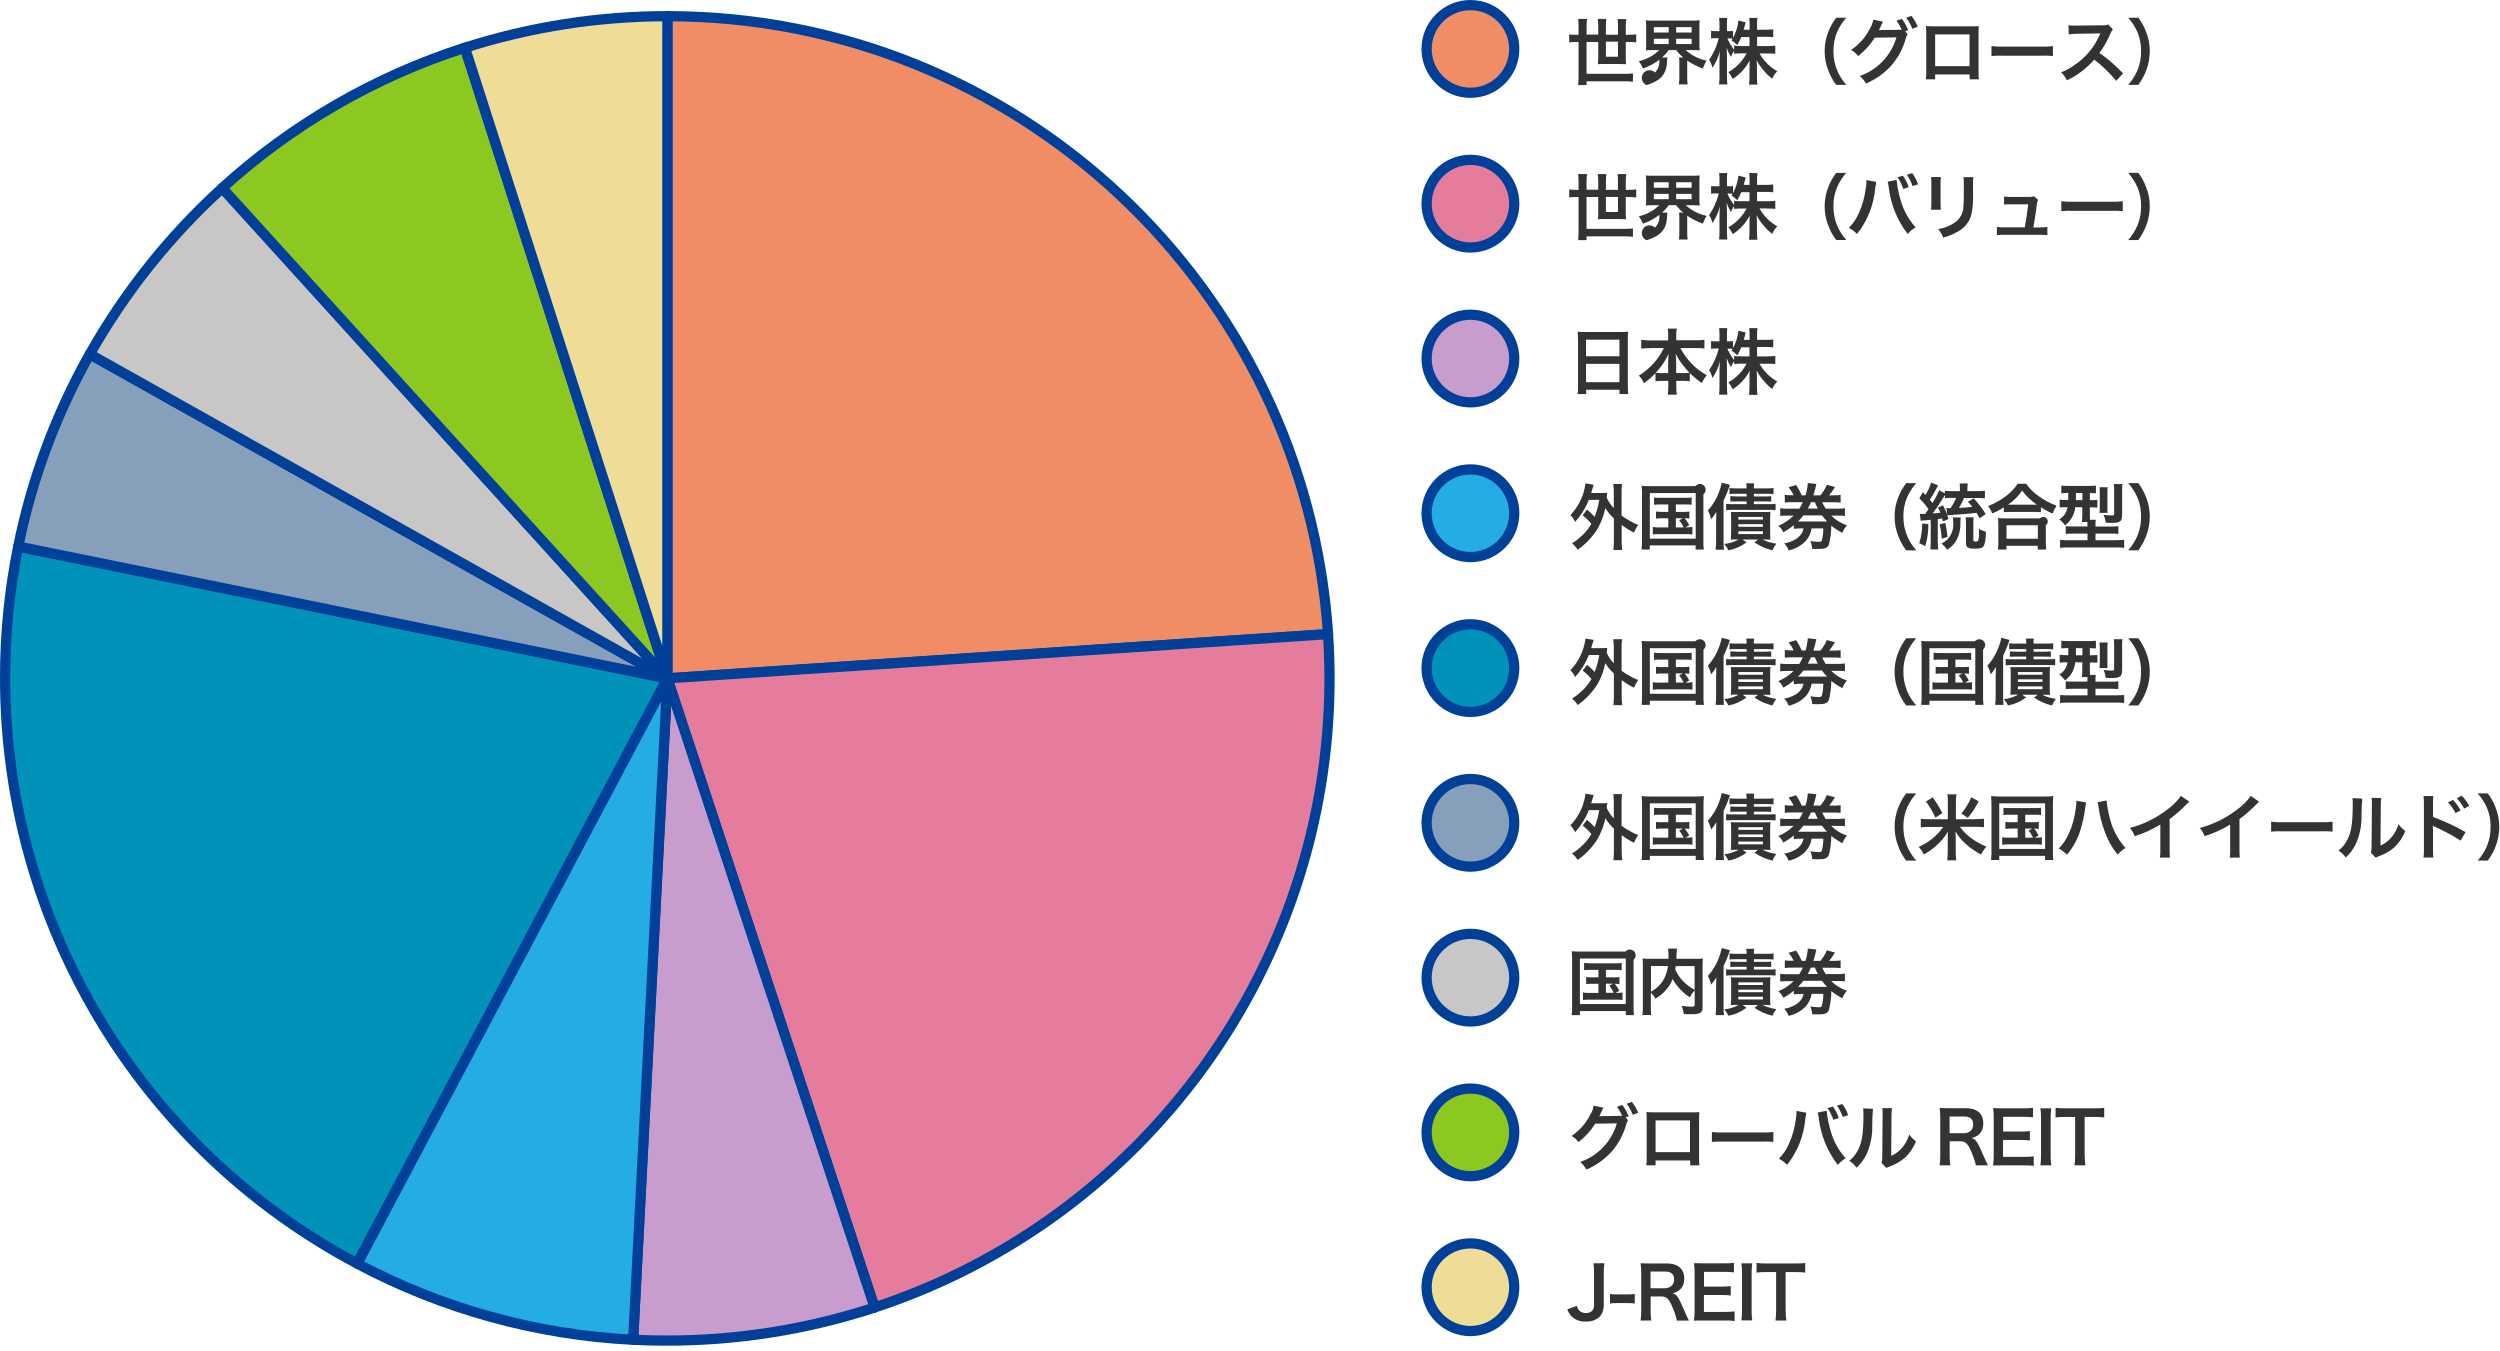 <?xml version="1.0" encoding="UTF-8"?>
<svg id="_レイヤー_2" data-name="レイヤー 2" xmlns="http://www.w3.org/2000/svg" viewBox="0 0 244.13 131.91">
  <defs>
    <style>
      .cls-1 {
        fill: #c8c7c5;
      }

      .cls-1, .cls-2, .cls-3, .cls-4, .cls-5, .cls-6, .cls-7, .cls-8, .cls-9 {
        stroke: #004098;
        stroke-linecap: round;
        stroke-linejoin: round;
      }

      .cls-2 {
        fill: #86a0bb;
      }

      .cls-3 {
        fill: #8dc821;
      }

      .cls-10 {
        fill: none;
      }

      .cls-4 {
        fill: #efdc97;
      }

      .cls-5 {
        fill: #0092b9;
      }

      .cls-6 {
        fill: #f08d65;
      }

      .cls-11 {
        fill: #333;
      }

      .cls-7 {
        fill: #c89ccc;
      }

      .cls-8 {
        fill: #24ace4;
      }

      .cls-9 {
        fill: #e57c9b;
      }
    </style>
  </defs>
  <g id="_レイヤー_1-2" data-name="レイヤー 1">
    <g id="_グループ_18104" data-name="グループ 18104">
      <g id="_グループ_18096" data-name="グループ 18096">
        <path id="_長方形_26267" data-name="長方形 26267" class="cls-8" d="M143.59,45.84h0c2.36,0,4.28,1.92,4.28,4.28h0c0,2.36-1.92,4.28-4.28,4.28h0c-2.36,0-4.28-1.92-4.28-4.28h0c0-2.36,1.92-4.28,4.28-4.28Z"/>
        <path id="_長方形_26268" data-name="長方形 26268" class="cls-5" d="M143.59,60.96h0c2.36,0,4.28,1.92,4.28,4.28h0c0,2.36-1.92,4.28-4.28,4.28h0c-2.36,0-4.28-1.92-4.28-4.28h0c0-2.36,1.92-4.28,4.28-4.28Z"/>
        <path id="_長方形_26269" data-name="長方形 26269" class="cls-6" d="M143.59.5h0c2.36,0,4.28,1.92,4.28,4.28h0c0,2.36-1.92,4.28-4.28,4.28h0c-2.36,0-4.28-1.92-4.28-4.28h0c0-2.36,1.92-4.28,4.28-4.28Z"/>
        <path id="_長方形_26270" data-name="長方形 26270" class="cls-9" d="M143.59,15.61h0c2.36,0,4.28,1.92,4.28,4.28h0c0,2.36-1.92,4.28-4.28,4.28h0c-2.36,0-4.28-1.92-4.28-4.28h0c0-2.36,1.92-4.28,4.28-4.28Z"/>
        <path id="_長方形_26271" data-name="長方形 26271" class="cls-7" d="M143.59,30.73h0c2.36,0,4.28,1.92,4.28,4.28h0c0,2.36-1.92,4.28-4.28,4.28h0c-2.36,0-4.28-1.92-4.28-4.28h0c0-2.36,1.92-4.28,4.28-4.28Z"/>
        <path id="_長方形_26272" data-name="長方形 26272" class="cls-3" d="M143.59,106.3h0c2.36,0,4.28,1.92,4.28,4.28h0c0,2.36-1.92,4.28-4.28,4.28h0c-2.36,0-4.28-1.92-4.28-4.28h0c0-2.36,1.92-4.28,4.28-4.28Z"/>
        <path id="_長方形_26273" data-name="長方形 26273" class="cls-4" d="M143.59,121.42h0c2.36,0,4.28,1.92,4.28,4.28h0c0,2.36-1.92,4.28-4.28,4.28h0c-2.36,0-4.28-1.92-4.28-4.28h0c0-2.36,1.92-4.28,4.28-4.28Z"/>
        <path id="_長方形_26274" data-name="長方形 26274" class="cls-2" d="M143.59,76.07h0c2.36,0,4.28,1.92,4.28,4.28h0c0,2.36-1.92,4.28-4.28,4.28h0c-2.36,0-4.28-1.92-4.28-4.28h0c0-2.36,1.92-4.28,4.28-4.28Z"/>
        <path id="_長方形_26275" data-name="長方形 26275" class="cls-1" d="M143.59,91.19h0c2.36,0,4.28,1.92,4.28,4.28h0c0,2.36-1.92,4.28-4.28,4.28h0c-2.36,0-4.28-1.92-4.28-4.28h0c0-2.36,1.92-4.28,4.28-4.28Z"/>
        <g id="_グループ_18087" data-name="グループ 18087">
          <path id="_パス_61024" data-name="パス 61024" class="cls-11" d="M154.15,2.69c0-.28-.01-.56-.04-.84h.87c-.04.28-.05.56-.05.84v.69h1.14v-.77c0-.26-.01-.51-.05-.76h.84c-.03.25-.04.5-.04.76v.78h1.18v-.78c0-.25-.01-.5-.04-.75h.85c-.04.25-.05.5-.05.76v.78h.25c.26,0,.52-.01.77-.04v.78c-.26-.03-.51-.04-.77-.04h-.25v1.54c0,.21,0,.42.03.63-.19-.01-.35-.02-.59-.02h-1.55c-.24,0-.39,0-.61.02.02-.2.03-.4.03-.59v-1.58h-1.14v3.11h3.65c.29,0,.59-.01.88-.04v.81c-.29-.03-.59-.04-.88-.04h-3.65v.37h-.82c.03-.29.04-.59.04-.99v-3.22h-.14c-.26,0-.51.01-.77.04v-.78c.26.03.51.04.77.04h.14v-.69ZM156.82,4.07v1.47h1.18v-1.47h-1.18Z"/>
          <path id="_パス_61025" data-name="パス 61025" class="cls-11" d="M161.46,4.89c-.3,0-.52,0-.74.03.03-.24.04-.48.03-.73v-1.46c0-.25,0-.5-.03-.75.25.03.5.04.75.03h3.75c.25,0,.51,0,.76-.03-.03.25-.04.5-.03.75v1.46c0,.24,0,.49.03.73-.23-.02-.44-.03-.75-.03h-.62c.58.52,1.29.88,2.05,1.04-.16.23-.28.49-.37.76-.54-.19-1.05-.45-1.53-.77v1.55c0,.26,0,.51.04.77h-.85c.03-.26.05-.52.04-.78v-1.3c0-.19,0-.37-.03-.55h.41c-.26-.21-.49-.45-.69-.72h-.73c-.18.27-.4.51-.65.72h.53c-.02.11-.03.21-.03.32-.05,1.3-.57,1.92-2,2.38-.39-.15-.57-.59-.42-.98.15-.39.59-.57.98-.42.1.04.18.1.25.17.31-.3.47-.73.43-1.16,0-.01,0-.05,0-.09-.49.38-1.03.67-1.61.86-.1-.26-.23-.5-.39-.72.75-.16,1.44-.54,1.99-1.08h-.56ZM161.5,3.18h1.45v-.53h-1.45v.53ZM161.5,4.3h1.45v-.52h-1.45v.52ZM163.68,3.18h1.51v-.53h-1.51v.53ZM163.68,4.3h1.51v-.52h-1.51v.52Z"/>
          <path id="_パス_61026" data-name="パス 61026" class="cls-11" d="M171.57,4.5h1.04c.25,0,.5-.01.75-.04v.79c-.23-.02-.46-.03-.76-.03h-.78c.41.73,1.01,1.33,1.74,1.74-.22.2-.39.45-.49.73-.29-.21-.55-.46-.78-.74-.3-.32-.55-.68-.75-1.07.02.24.03.49.03.69v.88c0,.27.01.54.04.81h-.81c.03-.27.04-.54.04-.81v-.83c0-.2,0-.45.03-.72-.39.73-.97,1.36-1.66,1.81-.12-.24-.26-.46-.43-.67.76-.43,1.38-1.07,1.78-1.83h-.46c-.26,0-.51.01-.76.04v-.29c-.13.18-.23.38-.3.59-.18-.27-.32-.57-.43-.88.01.23.03.62.03.92v1.79c0,.29.01.58.04.86h-.81c.03-.29.05-.57.04-.86v-1.5c0-.3.02-.6.05-.91-.15.59-.4,1.15-.74,1.65-.06-.28-.17-.54-.32-.78.44-.64.76-1.36.94-2.11h-.28c-.16,0-.32,0-.47.03v-.76c.15.03.31.04.47.04h.35v-.57c0-.24,0-.48-.04-.72h.8c-.03.24-.04.48-.03.72v.57h.21c.13,0,.25,0,.38-.03v.69c.29-.53.47-1.1.53-1.7l.71.18c-.04.12-.07.25-.1.38-.04.16-.06.21-.09.34h.57v-.48c0-.22,0-.44-.04-.67h.81c-.03.22-.05.44-.04.67v.48h.83c.25,0,.5-.01.75-.04v.77c-.25-.03-.5-.05-.75-.04h-.83v.88ZM170.04,3.62c-.11.27-.24.53-.39.78-.17-.18-.36-.33-.57-.46.06-.08.08-.11.12-.17-.11-.01-.23-.02-.34-.02h-.18c.17.4.39.77.66,1.11v-.4c.25.03.51.05.76.04h.74v-.88h-.8Z"/>
          <path id="_パス_61027" data-name="パス 61027" class="cls-11" d="M179.31,8.29c-.32-.42-.58-.89-.76-1.38-.25-.61-.37-1.27-.37-1.93,0-.64.12-1.28.36-1.87.19-.49.45-.96.77-1.38h.98c-.37.42-.67.89-.89,1.39-.25.59-.37,1.22-.36,1.86-.01.66.12,1.31.37,1.92.22.51.52.98.89,1.39h-.98Z"/>
          <path id="_パス_61028" data-name="パス 61028" class="cls-11" d="M186.29,3.32c-.08.13-.14.27-.18.42-.27.98-.75,1.88-1.41,2.65-.69.76-1.54,1.37-2.49,1.77-.15-.28-.35-.53-.6-.74,1.74-.6,3.07-2.01,3.58-3.77l-2.11.03c-.44.69-.99,1.3-1.64,1.8-.17-.25-.41-.46-.68-.6.76-.51,1.39-1.21,1.81-2.03.18-.29.3-.6.36-.93l.96.2c-.05.06-.09.13-.12.21-.06.13-.12.26-.19.41-.03.06-.03.07-.05.1l-.05.1c.08,0,.2-.01.34-.01l1.53-.02c.12,0,.24,0,.36-.01-.14-.31-.31-.6-.51-.88l.52-.18c.26.34.47.71.62,1.11l-.3.11.24.27ZM186.75,2.82c-.15-.39-.36-.75-.6-1.09l.5-.18c.26.32.47.68.62,1.06l-.52.2Z"/>
          <path id="_パス_61029" data-name="パス 61029" class="cls-11" d="M188.97,7.26v.49h-.9c.02-.2.03-.4.03-.6V3.14c0-.2,0-.39-.03-.59.17.01.31.02.59.02h3.98c.2,0,.39,0,.59-.02-.01.18-.02.32-.02.58v4.01c0,.2,0,.41.03.61h-.9v-.48h-3.37ZM192.33,3.36h-3.36v3.1h3.36v-3.1Z"/>
          <path id="_パス_61030" data-name="パス 61030" class="cls-11" d="M194.47,4.5c.38.05.76.06,1.14.05h3.73c.38.01.76,0,1.13-.05v.97c-.38-.04-.76-.05-1.14-.03h-3.72c-.38-.02-.76,0-1.14.03v-.97Z"/>
          <path id="_パス_61031" data-name="パス 61031" class="cls-11" d="M206.66,7.9c-.64-.77-1.36-1.47-2.15-2.08-.74.85-1.65,1.54-2.67,2.02-.14-.29-.33-.55-.57-.78.5-.19.97-.45,1.4-.77,1.03-.71,1.85-1.7,2.35-2.85l.08-.18q-.11,0-2.32.04c-.26,0-.51.02-.76.06l-.03-.9c.2.03.41.05.62.04h.17l2.47-.03c.21.02.42,0,.62-.08l.46.48c-.1.11-.17.24-.23.38-.29.69-.65,1.33-1.09,1.93.46.3.89.64,1.3,1.01q.18.16,1.02.97l-.67.73Z"/>
          <path id="_パス_61032" data-name="パス 61032" class="cls-11" d="M207.82,8.29c.37-.42.67-.89.89-1.39.26-.61.38-1.26.37-1.92.01-.64-.11-1.27-.36-1.86-.23-.51-.53-.98-.9-1.39h.99c.32.42.58.89.76,1.38.24.59.36,1.23.36,1.87,0,.66-.12,1.32-.36,1.93-.19.49-.45.96-.76,1.38h-.98Z"/>
        </g>
        <g id="_グループ_18088" data-name="グループ 18088">
          <path id="_パス_61033" data-name="パス 61033" class="cls-11" d="M154.15,17.84c0-.28-.01-.56-.04-.84h.87c-.04.28-.05.56-.05.84v.69h1.14v-.77c0-.26-.01-.51-.05-.76h.84c-.03.25-.04.5-.04.76v.78h1.18v-.79c0-.25-.01-.5-.04-.75h.85c-.04.25-.05.5-.05.76v.78h.25c.26,0,.52-.01.77-.04v.78c-.26-.03-.51-.04-.77-.04h-.25v1.54c0,.21,0,.42.03.63-.19-.01-.35-.02-.59-.02h-1.55c-.24,0-.39,0-.61.02.02-.2.03-.4.03-.6v-1.57h-1.14v3.11h3.65c.29,0,.59-.01.88-.04v.81c-.29-.03-.59-.04-.88-.04h-3.65v.37h-.82c.03-.29.04-.59.04-.99v-3.22h-.14c-.26,0-.51.01-.77.04v-.78c.26.03.51.04.77.04h.14v-.68ZM156.82,19.23v1.47h1.18v-1.47h-1.18Z"/>
          <path id="_パス_61034" data-name="パス 61034" class="cls-11" d="M161.46,20.04c-.25,0-.49,0-.74.03.03-.24.04-.48.03-.73v-1.46c0-.25,0-.5-.03-.75.25.03.5.04.75.03h3.75c.25,0,.51,0,.76-.03-.03.25-.04.5-.03.75v1.46c0,.24,0,.49.03.73-.23-.02-.44-.03-.75-.03h-.62c.58.52,1.29.88,2.05,1.04-.16.23-.28.49-.37.76-.54-.19-1.05-.45-1.53-.77v1.55c0,.26,0,.52.04.77h-.85c.03-.26.05-.52.04-.78v-1.3c0-.19,0-.37-.03-.55h.41c-.26-.21-.49-.45-.69-.72h-.73c-.18.27-.4.51-.65.72h.53c-.02.11-.03.21-.03.32-.05,1.3-.57,1.92-2,2.38-.39-.15-.57-.59-.42-.98.15-.39.59-.57.97-.42.1.04.18.1.26.17.31-.3.47-.73.43-1.16,0-.01,0-.05,0-.09-.49.38-1.03.67-1.61.86-.1-.26-.23-.5-.39-.72.75-.17,1.44-.54,1.99-1.08h-.56ZM161.5,18.33h1.45v-.53h-1.45v.53ZM161.5,19.45h1.45v-.52h-1.45v.52ZM163.68,18.33h1.51v-.53h-1.51v.53ZM163.68,19.45h1.51v-.52h-1.51v.52Z"/>
          <path id="_パス_61035" data-name="パス 61035" class="cls-11" d="M171.57,19.65h1.04c.25,0,.5-.01.75-.04v.79c-.25-.02-.5-.04-.76-.04h-.78c.41.73,1.01,1.33,1.74,1.75-.22.2-.39.45-.49.73-.29-.21-.55-.46-.78-.74-.3-.32-.55-.68-.75-1.07.02.24.03.49.03.69v.88c0,.27.01.54.04.81h-.81c.03-.27.04-.54.04-.81v-.83c0-.2,0-.45.03-.72-.39.73-.96,1.36-1.66,1.81-.12-.24-.26-.46-.43-.67.76-.43,1.38-1.07,1.78-1.83h-.46c-.26,0-.51.01-.76.04v-.29c-.13.18-.23.38-.3.59-.18-.27-.32-.57-.43-.88.01.23.03.62.03.92v1.79c0,.29.01.58.04.86h-.81c.03-.29.05-.57.04-.86v-1.5c0-.3.02-.6.05-.9-.15.59-.4,1.15-.74,1.65-.06-.27-.17-.54-.32-.78.44-.64.76-1.36.94-2.11h-.28c-.16,0-.32,0-.47.03v-.76c.15.03.31.04.47.03h.35v-.57c0-.24,0-.48-.04-.72h.8c-.03.24-.04.48-.03.72v.57h.21c.13,0,.25,0,.38-.03v.69c.29-.53.47-1.1.53-1.7l.71.18c-.04.12-.07.25-.1.38-.04.16-.06.21-.09.34h.57v-.48c0-.22,0-.44-.04-.67h.81c-.03.22-.05.44-.04.67v.48h.83c.25,0,.5,0,.75-.04v.77c-.25-.03-.5-.05-.75-.04h-.83v.88ZM170.04,18.77c-.11.27-.24.53-.39.78-.17-.18-.36-.33-.57-.46.06-.08.08-.11.12-.17-.11-.01-.23-.02-.34-.02h-.18c.17.4.39.77.66,1.11v-.4c.25.03.51.05.76.04h.74v-.88h-.8Z"/>
          <path id="_パス_61036" data-name="パス 61036" class="cls-11" d="M179.31,23.44c-.32-.42-.58-.89-.76-1.38-.25-.61-.37-1.27-.37-1.93,0-.64.12-1.28.36-1.87.19-.49.45-.96.77-1.38h.98c-.37.42-.67.89-.89,1.39-.25.59-.37,1.22-.36,1.86-.01.66.12,1.31.37,1.92.22.51.52.98.89,1.39h-.98Z"/>
          <path id="_パス_61037" data-name="パス 61037" class="cls-11" d="M183.22,17.75s-.03.09-.03.14v.12s-.05.2-.05.2l-.02.17c-.14,1.63-.76,3.19-1.78,4.47-.23-.24-.5-.45-.8-.6.43-.43.77-.93,1-1.49.34-.76.56-1.57.66-2.4.04-.22.06-.45.06-.68v-.1l.96.18ZM185.21,17.57c.05.55.15,1.08.29,1.61.26,1.12.79,2.17,1.56,3.02-.29.17-.55.39-.77.65-1.03-1.34-1.67-2.93-1.86-4.61-.02-.17-.05-.34-.1-.5l.87-.17ZM185.81,17.15c.25.34.45.72.58,1.13l-.53.17c-.14-.41-.33-.79-.57-1.14l.52-.15ZM186.77,18.17c-.14-.39-.33-.76-.56-1.11l.52-.15c.25.33.44.7.57,1.09l-.53.17Z"/>
          <path id="_パス_61038" data-name="パス 61038" class="cls-11" d="M189.53,17.3c-.03.21-.04.42-.03.63v1.93c0,.21,0,.41.03.62h-.96c.02-.21.04-.42.03-.63v-1.93c0-.21,0-.42-.03-.63h.95ZM192.7,17.31c-.03.22-.04.43-.03.65v.95c.03.71-.03,1.43-.18,2.12-.21.71-.71,1.3-1.38,1.63-.43.24-.89.42-1.36.54-.11-.31-.27-.59-.49-.83.54-.08,1.05-.27,1.51-.56.63-.37,1-1.06.97-1.79.03-.3.03-.61.03-1.17v-.88c0-.22,0-.44-.03-.67h.97Z"/>
          <path id="_パス_61039" data-name="パス 61039" class="cls-11" d="M199.29,22.2c.22,0,.43,0,.64-.04v.8c-.21-.02-.43-.03-.64-.03h-3.64c-.22,0-.43,0-.65.03v-.8c.21.04.43.05.65.04h2.07c.12-.62.27-1.61.34-2.25h-1.74c-.21,0-.42,0-.62.03v-.79c.21.03.43.05.64.04h1.77c.17,0,.35-.01.52-.06l.39.34c-.1.26-.15.53-.16.8-.11.77-.18,1.27-.3,1.9h.73Z"/>
          <path id="_パス_61040" data-name="パス 61040" class="cls-11" d="M201.29,19.65c.38.05.76.06,1.14.05h3.73c.38.01.76,0,1.13-.05v.97c-.38-.04-.76-.05-1.14-.03h-3.72c-.38-.02-.76,0-1.14.03v-.97Z"/>
          <path id="_パス_61041" data-name="パス 61041" class="cls-11" d="M207.82,23.44c.37-.42.67-.89.89-1.39.26-.61.38-1.26.37-1.92.01-.64-.11-1.27-.36-1.86-.23-.51-.53-.98-.9-1.39h.99c.32.42.58.89.76,1.38.24.59.36,1.23.36,1.87,0,.66-.12,1.32-.36,1.93-.19.49-.45.96-.76,1.38h-.98Z"/>
        </g>
        <g id="_グループ_18089" data-name="グループ 18089">
          <path id="_パス_61042" data-name="パス 61042" class="cls-11" d="M154.09,33.14c0-.27-.01-.52-.03-.75.26.03.52.04.78.03h3.39c.25,0,.51,0,.76-.03-.02.24-.04.48-.03.72v4.52c0,.28.01.57.04.85h-.85v-.42h-3.26v.42h-.83c.03-.28.04-.56.04-.85v-4.49ZM154.88,34.79h3.26v-1.62h-3.26v1.62ZM154.88,37.32h3.26v-1.79h-3.26v1.79Z"/>
          <path id="_パス_61043" data-name="パス 61043" class="cls-11" d="M161.1,34c-.28,0-.56.01-.83.04v-.85c.28.03.56.05.83.05h1.8v-.5c0-.22-.01-.44-.04-.65h.88c-.04.21-.05.43-.05.64v.5h1.9c.28,0,.57-.01.85-.05v.85c-.28-.03-.56-.04-.85-.04h-1.5c.29.53.64,1.03,1.05,1.47.44.47.96.87,1.53,1.18-.2.23-.36.48-.48.76-.42-.28-.82-.61-1.18-.97v.8c-.23-.03-.47-.04-.7-.04h-.62v.48c0,.29.01.58.05.87h-.88c.04-.29.05-.58.05-.87v-.48h-.55c-.23,0-.47.01-.7.04v-.79c-.34.37-.72.7-1.14.98-.11-.27-.27-.52-.48-.74,1.05-.65,1.89-1.58,2.44-2.69h-1.37ZM162.9,35.33c0-.26.02-.52.05-.78-.32.68-.75,1.31-1.27,1.86.21.02.42.03.62.03h.6v-1.1ZM164.36,36.43c.21,0,.41,0,.62-.03-.54-.55-1-1.17-1.36-1.86.04.26.06.52.06.78v1.11h.68Z"/>
          <path id="_パス_61044" data-name="パス 61044" class="cls-11" d="M171.57,34.8h1.04c.25,0,.5-.01.75-.04v.79c-.23-.02-.46-.03-.76-.03h-.78c.41.73,1.01,1.33,1.74,1.74-.22.2-.39.45-.49.73-.29-.21-.55-.46-.78-.74-.3-.32-.55-.68-.75-1.07.02.24.03.49.03.69v.88c0,.27.01.54.04.81h-.81c.03-.27.04-.54.04-.81v-.83c0-.2,0-.45.03-.72-.39.73-.96,1.36-1.66,1.81-.12-.24-.26-.46-.43-.67.76-.43,1.38-1.07,1.78-1.83h-.46c-.26,0-.51.01-.76.04v-.29c-.13.18-.23.38-.3.59-.18-.27-.32-.57-.43-.88.01.23.03.62.03.92v1.79c0,.29.01.58.04.86h-.81c.03-.29.05-.57.04-.86v-1.5c0-.3.02-.6.05-.91-.15.59-.4,1.15-.74,1.65-.06-.28-.17-.54-.32-.78.44-.64.76-1.36.94-2.11h-.28c-.16,0-.32,0-.47.03v-.76c.15.03.31.04.47.03h.35v-.57c0-.24,0-.48-.04-.72h.8c-.03.24-.04.48-.03.72v.57h.21c.13,0,.25,0,.38-.03v.69c.29-.53.47-1.1.53-1.7l.71.18c-.04.12-.07.25-.1.38-.04.16-.06.21-.09.34h.57v-.48c0-.22,0-.44-.04-.67h.81c-.03.22-.05.44-.04.67v.48h.83c.25,0,.5-.01.75-.04v.77c-.25-.03-.5-.05-.75-.04h-.83v.88ZM170.04,33.92c-.11.27-.24.53-.39.78-.17-.18-.36-.33-.57-.46.06-.08.08-.11.12-.17-.11-.01-.23-.02-.34-.02h-.18c.17.4.39.77.66,1.11v-.4c.25.03.51.05.76.04h.74v-.88h-.8Z"/>
        </g>
        <g id="_グループ_18090" data-name="グループ 18090">
          <path id="_パス_61045" data-name="パス 61045" class="cls-11" d="M154.96,80.06c.28.21.53.45.76.71.21-.53.36-1.09.45-1.66h-1.02c-.31.8-.77,1.53-1.34,2.16-.1-.25-.26-.48-.46-.67.59-.62,1.03-1.36,1.28-2.18.09-.3.16-.61.2-.92l.8.14c-.05.14-.08.23-.13.41-.05.16-.08.26-.12.39h1.01c.19,0,.38,0,.57-.02-.03.15-.03.18-.06.48.17.38.4.72.69,1.01v-1.55c0-.27-.01-.54-.05-.81h.86c-.04.27-.06.54-.05.81v2.28c.21.16.43.3.67.43.3.19.61.35.95.47-.16.24-.3.49-.41.76-.42-.21-.82-.46-1.2-.74v1.51c0,.31.01.62.05.93h-.86c.04-.31.05-.62.05-.93v-2.16c-.33-.3-.61-.64-.84-1.02-.16.83-.48,1.63-.95,2.34-.48.68-1.07,1.28-1.75,1.75-.14-.25-.33-.46-.55-.64.3-.17.58-.38.83-.62.43-.36.79-.79,1.06-1.28-.25-.3-.54-.58-.85-.82l.42-.57Z"/>
          <path id="_パス_61046" data-name="パス 61046" class="cls-11" d="M160.35,78.59c0-.28-.01-.57-.04-.85.27.03.55.04.83.04h4.42c.28,0,.55,0,.83-.04-.03.28-.04.56-.04.84v4.5c-.01.3,0,.6.04.9h-.8v-.4h-4.48v.4h-.8c.03-.3.05-.61.04-.91v-4.48ZM161.11,82.9h4.48v-4.45h-4.48v4.45ZM162.16,79.56c-.21,0-.43,0-.64.03v-.71c.21.03.42.04.64.03h2.38c.22,0,.44,0,.65-.03v.71c-.22-.03-.43-.04-.65-.03h-.89v.73h.72c.2,0,.4,0,.6-.03v.69c-.15-.02-.3-.04-.45-.04.17.21.32.44.44.68l-.38.21c.23,0,.46,0,.69-.04v.73c-.22-.03-.44-.04-.66-.04h-2.54c-.22,0-.44,0-.67.04v-.73c.22.04.44.05.67.04h.84v-.89h-.6c-.2,0-.4,0-.6.04v-.69c.2.03.4.04.6.03h.6v-.73h-.76ZM163.65,81.8h.76c-.12-.25-.26-.49-.44-.7l.37-.19h-.69v.89Z"/>
          <path id="_パス_61047" data-name="パス 61047" class="cls-11" d="M167.59,81.08c0-.29,0-.45.01-.8-.14.26-.31.5-.5.72-.07-.29-.18-.58-.32-.85.47-.52.84-1.13,1.08-1.79.12-.3.21-.61.27-.92l.8.21c-.17.53-.37,1.04-.62,1.54v3.99c0,.27,0,.54.04.81h-.82c.04-.27.05-.55.05-.82v-2.09ZM169.62,82.98c-.2,0-.4,0-.6.02.02-.33.03-.48.03-.68v-1.39c0-.28-.01-.45-.03-.64.18.01.27.01.59.01h2.68c.32,0,.46,0,.6-.02-.02.21-.03.43-.03.64v1.41c0,.22,0,.44.03.67-.25-.01-.37-.02-.59-.02h-.19c.42.21.88.35,1.35.41-.16.2-.28.41-.38.65-.63-.15-1.22-.41-1.75-.77l.35-.28h-1.51l.38.27c-.52.39-1.12.66-1.76.78-.11-.23-.25-.43-.41-.62.49-.05.96-.2,1.4-.43h-.17ZM172.74,79.53c.22,0,.44,0,.65-.03v.62c-.22-.03-.43-.04-.65-.03h-3.51c-.22,0-.44,0-.67.03v-.62c.22.03.44.04.67.03h1.33v-.27h-1c-.25,0-.37,0-.59.02v-.53c.2.02.4.03.59.03h1v-.26h-1.02c-.25,0-.42,0-.65.03v-.59c.23.02.47.04.7.03h.97v-.03c0-.15-.01-.31-.04-.46h.78c-.03.15-.04.3-.03.46v.03h1.19c.24,0,.49-.01.73-.03v.59c-.22-.02-.41-.03-.67-.03h-1.25v.26h1.09c.2,0,.4,0,.6-.03v.53c-.22-.01-.34-.02-.59-.02h-1.1v.27h1.47ZM169.75,81.04h2.4v-.26h-2.4v.26ZM169.75,81.74h2.4v-.25h-2.4v.25ZM169.75,82.45h2.4v-.27h-2.4v.27Z"/>
          <path id="_パス_61048" data-name="パス 61048" class="cls-11" d="M175.71,79.96c.13-.2.25-.4.34-.62h-.99c-.26,0-.51,0-.77.03v-.75c.25.04.51.05.77.04h.1c-.14-.28-.31-.54-.5-.78l.73-.22c.22.32.4.66.56,1.01h.36c.12-.37.19-.75.22-1.14v-.06l.84.09c-.03.1-.05.24-.09.4-.04.19-.12.46-.2.71h.69c.26-.31.47-.66.63-1.03l.79.22c-.17.28-.36.55-.57.81h.34c.26,0,.52,0,.78-.04v.75c-.26-.03-.52-.04-.78-.03h-1.02c.1.21.21.42.34.62h1.09c.26,0,.53,0,.79-.04v.75c-.22-.02-.45-.03-.79-.03h-.55c.43.43.96.76,1.54.95-.2.22-.35.47-.45.74-.38-.2-.75-.44-1.08-.71,0,.62-.08,1.23-.23,1.83-.13.34-.37.45-1.04.45-.16,0-.3,0-.6-.02-.01-.26-.07-.52-.18-.76.27.05.55.07.82.08.18,0,.28-.04.31-.15.1-.38.14-.77.14-1.16h-1.14c-.07.46-.28.9-.59,1.24-.45.46-1.03.78-1.66.91-.09-.26-.24-.5-.43-.69.31-.05.6-.14.88-.28.36-.15.66-.41.86-.74.07-.14.12-.28.15-.44h-.21c-.25,0-.5.01-.74.04v-.36c-.32.27-.66.5-1.03.7-.1-.25-.27-.47-.48-.64.56-.23,1.06-.57,1.49-.99h-.53c-.26,0-.52,0-.78.03v-.75c.26.04.52.05.78.04h1.09ZM176.1,80.63c-.16.21-.33.41-.52.59h2.84c-.18-.18-.35-.38-.5-.59h-1.82ZM177.51,79.96c-.11-.2-.2-.41-.28-.62h-.39c-.09.21-.19.42-.3.62h.97Z"/>
          <path id="_パス_61049" data-name="パス 61049" class="cls-11" d="M186.14,84.04c-.32-.42-.58-.89-.76-1.38-.25-.61-.37-1.27-.37-1.93,0-.64.12-1.28.36-1.87.19-.49.45-.96.77-1.38h.98c-.37.42-.67.89-.89,1.39-.25.59-.37,1.22-.36,1.86-.01.66.12,1.31.37,1.92.22.51.52.98.89,1.39h-.98Z"/>
          <path id="_パス_61050" data-name="パス 61050" class="cls-11" d="M192.89,79.99c.28,0,.57-.01.85-.04v.83c-.28-.03-.56-.04-.85-.04h-1.5c.23.32.5.61.8.87.53.45,1.13.8,1.78,1.06-.2.24-.38.5-.52.78-.57-.31-1.1-.68-1.58-1.12-.37-.33-.67-.72-.91-1.15,0,.06,0,.11,0,.15q.01.18.02.5v1.3c0,.29.01.58.05.88h-.88c.04-.29.05-.59.05-.88v-1.28c0-.22,0-.43.03-.65-.3.51-.68.97-1.12,1.35-.38.35-.8.65-1.25.89-.12-.27-.29-.52-.5-.74.97-.41,1.8-1.09,2.4-1.95h-1.33c-.29,0-.58.01-.86.04v-.83c.29.03.57.05.86.04h1.78v-1.75c0-.23-.01-.45-.04-.68h.88c-.04.22-.05.45-.05.68v1.75h1.9ZM188.99,79.84c-.24-.56-.55-1.08-.92-1.57l.66-.41c.36.49.68,1.01.95,1.55l-.69.43ZM191.53,79.44c.4-.48.73-1.01.97-1.58l.72.39c-.29.58-.65,1.12-1.06,1.62l-.62-.43Z"/>
          <path id="_パス_61051" data-name="パス 61051" class="cls-11" d="M194.47,78.59c0-.28-.01-.57-.04-.85.27.03.55.04.83.04h4.42c.28,0,.55,0,.83-.04-.03.28-.04.56-.04.84v4.5c-.01.3,0,.6.04.9h-.8v-.4h-4.48v.4h-.8c.03-.3.05-.61.04-.91v-4.48ZM195.23,82.9h4.48v-4.45h-4.48v4.45ZM196.28,79.56c-.21,0-.43,0-.64.03v-.71c.21.03.42.04.64.03h2.38c.22,0,.44,0,.65-.03v.71c-.22-.03-.43-.04-.65-.03h-.89v.73h.72c.2,0,.4,0,.6-.03v.69c-.15-.02-.3-.04-.45-.04.17.21.32.44.44.68l-.38.21c.23,0,.46,0,.69-.04v.73c-.22-.03-.44-.04-.66-.04h-2.54c-.22,0-.44,0-.67.04v-.73c.22.04.44.05.67.04h.84v-.89h-.6c-.2,0-.4,0-.6.04v-.69c.2.03.4.04.6.03h.6v-.73h-.76ZM197.77,81.8h.76c-.12-.25-.26-.49-.44-.7l.37-.19h-.69v.89Z"/>
          <path id="_パス_61052" data-name="パス 61052" class="cls-11" d="M203.72,78.35c-.05.18-.08.36-.09.54-.11.82-.29,1.62-.55,2.4-.27.79-.69,1.53-1.24,2.17-.23-.24-.5-.45-.8-.6.43-.43.76-.94,1-1.49.34-.76.56-1.57.66-2.4.04-.22.06-.45.06-.68v-.1l.96.17ZM205.71,78.17c.05.54.15,1.08.29,1.61.25,1.13.79,2.17,1.56,3.03-.29.17-.55.39-.77.64-.51-.62-.91-1.31-1.19-2.06-.32-.82-.55-1.68-.67-2.55-.02-.17-.05-.34-.1-.5l.87-.17Z"/>
          <path id="_パス_61053" data-name="パス 61053" class="cls-11" d="M213.78,78.29c-.09.08-.18.16-.26.25-.51.53-1.06,1.01-1.65,1.44v2.99c0,.26,0,.52.03.78h-.98c.04-.25.05-.5.04-.76v-2.47c-.78.48-1.62.86-2.5,1.13-.11-.29-.27-.56-.47-.8,1.34-.35,2.59-.97,3.68-1.82.5-.36.94-.8,1.3-1.31l.81.56Z"/>
          <path id="_パス_61054" data-name="パス 61054" class="cls-11" d="M220.6,78.29c-.09.08-.18.16-.26.25-.51.53-1.06,1.01-1.65,1.44v2.99c0,.26,0,.52.03.78h-.98c.04-.25.05-.5.04-.76v-2.47c-.78.48-1.62.86-2.5,1.13-.11-.29-.27-.56-.47-.8,1.34-.35,2.59-.97,3.68-1.82.5-.36.94-.8,1.3-1.31l.81.56Z"/>
          <path id="_パス_61055" data-name="パス 61055" class="cls-11" d="M221.77,80.24c.38.05.76.06,1.14.05h3.73c.38.02.76,0,1.14-.05v.97c-.38-.04-.76-.05-1.14-.03h-3.72c-.38-.02-.76,0-1.14.03v-.97Z"/>
          <path id="_パス_61056" data-name="パス 61056" class="cls-11" d="M230.68,77.99c-.05.52-.07,1.05-.07,1.57.03.99-.16,1.97-.57,2.88-.24.49-.57.93-.97,1.3-.19-.27-.43-.5-.71-.68.29-.22.53-.49.72-.81.5-.8.67-1.71.67-3.67.01-.21,0-.43-.03-.64l.95.04ZM232.54,77.91c-.04.22-.05.44-.05.67l-.03,3.99c.42-.18.78-.45,1.07-.8.32-.37.55-.81.69-1.28.18.25.41.48.66.66-.24.62-.62,1.18-1.11,1.63-.44.37-.95.66-1.49.84-.1.04-.2.08-.3.13l-.45-.48c.05-.24.07-.49.06-.74l.03-3.95v-.21c0-.15,0-.31-.03-.46l.95.02Z"/>
          <path id="_パス_61057" data-name="パス 61057" class="cls-11" d="M236.66,83.73c.03-.26.05-.52.04-.79v-4.49c0-.24-.01-.48-.04-.71h.96c-.03.24-.04.49-.03.74v1.3c1.1.4,2.17.9,3.18,1.48l-.49.83c-.79-.51-1.62-.96-2.48-1.34-.08-.04-.16-.08-.24-.12.02.16.03.32.03.48v1.85c0,.26,0,.52.03.78h-.96ZM239.54,78.11c.29.31.54.65.74,1.03l-.49.26c-.2-.38-.44-.73-.74-1.04l.49-.25ZM240.63,78.96c-.2-.37-.44-.71-.71-1.01l.47-.25c.29.29.54.62.73.99l-.48.27Z"/>
          <path id="_パス_61058" data-name="パス 61058" class="cls-11" d="M241.95,84.04c.37-.42.67-.89.89-1.39.26-.61.38-1.26.37-1.92.01-.64-.11-1.27-.36-1.86-.23-.51-.53-.98-.9-1.39h.99c.32.42.58.89.76,1.38.24.59.36,1.23.36,1.87,0,.66-.12,1.32-.36,1.93-.19.49-.45.96-.76,1.38h-.98Z"/>
        </g>
        <g id="_グループ_18091" data-name="グループ 18091">
          <path id="_パス_61059" data-name="パス 61059" class="cls-11" d="M153.52,93.74c0-.28-.01-.57-.04-.85.27.03.55.04.83.03h4.42c.2-.24.56-.26.8-.06.24.2.26.56.06.8-.02.03-.05.05-.07.07v4.5c0,.3,0,.6.04.9h-.8v-.4h-4.48v.4h-.8c.03-.3.05-.61.04-.91v-4.48ZM154.28,98.05h4.48v-4.45h-4.48v4.45ZM155.33,94.71c-.21,0-.43,0-.64.03v-.71c.21.03.42.04.64.04h2.38c.22,0,.44,0,.65-.04v.71c-.22-.03-.43-.04-.65-.03h-.89v.73h.72c.2,0,.4,0,.6-.03v.69c-.15-.02-.3-.03-.45-.03.17.21.32.44.44.68l-.38.21c.23,0,.46,0,.69-.04v.73c-.22-.03-.44-.04-.66-.03h-2.53c-.22,0-.45,0-.67.03v-.73c.22.04.44.05.67.04h.84v-.89h-.6c-.2,0-.4,0-.6.03v-.69c.2.03.4.04.6.03h.6v-.73h-.76ZM156.82,96.95h.76c-.11-.25-.26-.49-.44-.7l.37-.19h-.69v.89Z"/>
          <path id="_パス_61060" data-name="パス 61060" class="cls-11" d="M165.48,96.73c-.19.19-.34.42-.46.66-.7-.45-1.28-1.06-1.69-1.78-.08.23-.2.46-.34.67-.34.51-.8.93-1.33,1.24-.12-.22-.27-.41-.45-.59v1.36c0,.28,0,.56.03.83h-.86c.04-.28.05-.56.05-.85v-3.99c0-.23,0-.45-.03-.68.27.03.54.04.81.03h1.72c0-.16,0-.26,0-.38,0-.21-.01-.41-.04-.62h.88c-.03.11-.04.23-.04.35q0,.1-.02.39t-.01.26h1.79c.27,0,.53,0,.8-.03-.02.23-.03.45-.03.68v4.01c0,.3-.02.4-.1.5-.16.2-.41.25-1.06.25-.19,0-.4,0-.68-.02-.03-.28-.1-.55-.22-.8.3.05.61.07.91.08.34,0,.38-.02.38-.23v-1.35ZM161.22,96.84c.47-.25.87-.61,1.16-1.05.27-.44.44-.94.5-1.46h-1.66v2.51ZM163.64,94.34c-.02.18-.03.21-.05.34.2.43.46.82.79,1.16.33.33.7.6,1.1.82v-2.32h-1.84Z"/>
          <path id="_パス_61061" data-name="パス 61061" class="cls-11" d="M167.59,96.23c0-.29,0-.45.01-.8-.14.26-.31.5-.5.72-.07-.29-.18-.58-.32-.85.47-.52.84-1.12,1.08-1.79.12-.3.21-.61.27-.93l.8.21c-.17.53-.37,1.04-.62,1.54v3.99c0,.27,0,.54.04.81h-.82c.04-.27.05-.55.05-.82v-2.09ZM169.62,98.13c-.2,0-.4,0-.6.02.02-.33.03-.48.03-.68v-1.39c0-.28-.01-.45-.03-.64.18.01.27.01.59.01h2.68c.2,0,.4,0,.6-.02-.02.21-.03.43-.03.64v1.41c0,.22,0,.44.03.67-.25-.01-.37-.02-.59-.02h-.19c.42.21.88.35,1.35.41-.16.2-.28.41-.38.65-.63-.15-1.22-.41-1.75-.77l.35-.28h-1.51l.38.27c-.52.39-1.12.66-1.76.78-.11-.22-.25-.43-.41-.62.49-.05.96-.2,1.4-.43h-.17ZM172.74,94.68c.22,0,.44,0,.65-.03v.62c-.22-.03-.43-.04-.65-.03h-3.51c-.22,0-.44,0-.67.03v-.62c.22.03.44.04.67.03h1.33v-.27h-1c-.25,0-.37,0-.59.02v-.53c.2.02.4.03.59.03h1v-.26h-1.02c-.22,0-.43,0-.65.03v-.59c.23.02.47.04.7.03h.97v-.03c0-.15-.01-.31-.04-.46h.78c-.03.15-.04.3-.03.46v.03h1.19c.3,0,.52-.01.73-.03v.59c-.22-.02-.45-.03-.67-.03h-1.25v.26h1.09c.2,0,.4,0,.6-.03v.53c-.22-.01-.34-.02-.59-.02h-1.1v.27h1.47ZM169.75,96.19h2.4v-.26h-2.4v.26ZM169.75,96.89h2.4v-.25h-2.4v.25ZM169.75,97.6h2.4v-.27h-2.4v.27Z"/>
          <path id="_パス_61062" data-name="パス 61062" class="cls-11" d="M175.71,95.11c.13-.2.25-.4.34-.62h-.99c-.26,0-.51,0-.77.04v-.75c.25.04.51.05.77.04h.1c-.14-.28-.31-.54-.5-.78l.73-.22c.22.32.4.66.56,1.01h.36c.12-.37.19-.75.22-1.14v-.06l.84.09c-.03.1-.05.24-.09.4-.04.19-.12.46-.2.71h.69c.26-.31.47-.66.63-1.03l.79.22c-.17.28-.36.55-.57.81h.34c.26,0,.52,0,.78-.04v.75c-.26-.03-.52-.04-.78-.04h-1.02c.1.21.21.42.34.62h1.09c.26,0,.53,0,.79-.04v.75c-.26-.02-.53-.04-.79-.03h-.55c.43.43.96.76,1.54.95-.2.22-.35.47-.45.74-.38-.2-.75-.44-1.08-.71,0,.62-.08,1.23-.23,1.83-.13.34-.37.45-1.04.45-.16,0-.3,0-.6-.02-.01-.26-.07-.52-.18-.76.27.05.55.07.82.08.18,0,.28-.04.31-.15.1-.38.14-.77.14-1.16h-1.14c-.07.46-.28.9-.59,1.24-.45.46-1.03.78-1.66.91-.09-.26-.24-.49-.43-.69.31-.05.6-.14.88-.28.36-.15.66-.41.86-.74.07-.14.12-.28.15-.43h-.21c-.25,0-.5.01-.74.04v-.36c-.32.27-.66.5-1.03.7-.1-.25-.27-.47-.48-.64.56-.23,1.06-.57,1.49-.99h-.53c-.26,0-.52,0-.78.03v-.75c.26.04.52.05.78.04h1.09ZM176.1,95.78c-.16.21-.33.41-.52.59h2.84c-.18-.18-.35-.38-.5-.59h-1.82ZM177.51,95.11c-.11-.2-.2-.41-.28-.62h-.39c-.1.22-.18.39-.3.62h.97Z"/>
        </g>
        <g id="_グループ_18092" data-name="グループ 18092">
          <path id="_パス_61063" data-name="パス 61063" class="cls-11" d="M158.99,109.37c-.08.13-.14.27-.18.42-.27.97-.75,1.88-1.41,2.65-.69.76-1.54,1.37-2.49,1.77-.15-.28-.35-.53-.6-.74,1.74-.6,3.07-2.01,3.58-3.77l-2.11.03c-.44.69-.99,1.3-1.64,1.8-.17-.25-.41-.46-.68-.6.76-.51,1.39-1.21,1.81-2.03.18-.29.3-.6.36-.93l.96.2c-.05.06-.09.13-.12.21-.06.13-.12.27-.19.41-.03.06-.03.07-.05.1l-.05.11c.08,0,.2-.01.34-.01l1.53-.02c.12,0,.24,0,.36-.01-.14-.31-.31-.6-.51-.88l.52-.18c.26.34.47.71.62,1.11l-.3.11.24.26ZM159.45,108.87c-.15-.39-.36-.75-.6-1.09l.5-.18c.26.32.47.68.62,1.06l-.52.2Z"/>
          <path id="_パス_61064" data-name="パス 61064" class="cls-11" d="M161.67,113.31v.49h-.9c.02-.2.03-.4.03-.6v-4.01c0-.2,0-.39-.03-.59.17.01.31.02.6.02h3.98c.2,0,.39,0,.59-.02-.01.18-.02.32-.02.58v4.01c0,.2,0,.41.03.61h-.9v-.48h-3.37ZM165.03,109.41h-3.36v3.1h3.36v-3.1Z"/>
          <path id="_パス_61065" data-name="パス 61065" class="cls-11" d="M167.17,110.54c.38.05.76.06,1.14.05h3.73c.38.01.76,0,1.13-.05v.97c-.38-.04-.76-.05-1.14-.03h-3.72c-.38-.02-.76,0-1.14.03v-.97Z"/>
          <path id="_パス_61066" data-name="パス 61066" class="cls-11" d="M176.39,108.65s-.03.09-.03.14v.12s-.05.2-.05.2l-.02.17c-.14,1.63-.76,3.19-1.78,4.47-.23-.24-.5-.45-.8-.6.43-.43.77-.94,1-1.49.34-.76.56-1.57.66-2.4.04-.22.06-.45.06-.68v-.1l.96.18ZM178.38,108.47c.05.55.15,1.08.29,1.61.26,1.12.79,2.17,1.56,3.03-.29.17-.55.39-.77.64-1.03-1.34-1.67-2.93-1.86-4.61-.02-.17-.05-.34-.1-.5l.87-.17ZM178.98,108.05c.25.34.45.72.58,1.13l-.53.17c-.14-.41-.33-.79-.57-1.14l.52-.15ZM179.95,109.07c-.14-.39-.33-.76-.56-1.11l.52-.15c.24.33.44.7.57,1.09l-.53.17Z"/>
          <path id="_パス_61067" data-name="パス 61067" class="cls-11" d="M182.9,108.29c-.05.52-.07,1.05-.07,1.57.03.99-.16,1.97-.57,2.88-.24.49-.57.93-.97,1.29-.19-.27-.43-.5-.71-.68.29-.22.53-.49.72-.81.5-.8.67-1.71.67-3.67.01-.21,0-.43-.03-.64l.95.05ZM184.76,108.21c-.04.22-.05.44-.05.67l-.03,3.99c.42-.18.78-.45,1.07-.8.32-.37.55-.81.69-1.28.18.25.41.48.66.66-.24.62-.62,1.18-1.11,1.63-.44.37-.95.65-1.49.84-.1.04-.2.08-.3.13l-.45-.48c.05-.24.07-.49.06-.74l.03-3.95v-.21c0-.15,0-.31-.03-.46h.95Z"/>
          <path id="_パス_61068" data-name="パス 61068" class="cls-11" d="M192.95,113.8c-.08-.38-.21-.76-.36-1.12-.38-.97-.62-1.23-1.16-1.23h-1.04v1.43c0,.31.01.61.06.92h-1.04c.04-.3.06-.61.06-.91v-3.78c0-.3-.02-.61-.06-.91.29.01.51.02.9.02h1.68c1.07,0,1.68.53,1.68,1.46.02.38-.1.76-.36,1.04-.21.21-.48.35-.78.41.44.14.57.34,1.27,1.98.05.13.23.5.33.69h-1.16ZM191.79,110.66c.25,0,.49-.08.67-.25.16-.17.24-.39.22-.62,0-.5-.29-.76-.86-.76h-1.44v1.63h1.41Z"/>
          <path id="_パス_61069" data-name="パス 61069" class="cls-11" d="M198.61,113.85c-.3-.04-.6-.06-.9-.05h-2.19c-.42,0-.61,0-.89.02.04-.31.06-.61.06-.92v-3.79c0-.3-.02-.6-.06-.9.28.01.46.02.89.02h2.11c.3,0,.6-.01.9-.05v.93c-.3-.04-.6-.05-.9-.05h-2.02v1.44h1.7c.3,0,.61-.01.91-.05v.92c-.3-.04-.61-.06-.91-.05h-1.71v1.65h2.1c.3,0,.6-.01.9-.05v.93Z"/>
          <path id="_パス_61070" data-name="パス 61070" class="cls-11" d="M200.31,108.23c-.04.3-.06.6-.06.9v3.77c0,.3.01.6.06.9h-1.06c.04-.3.06-.6.06-.9v-3.77c0-.3-.01-.6-.06-.9h1.06Z"/>
          <path id="_パス_61071" data-name="パス 61071" class="cls-11" d="M203.58,112.89c0,.3.01.61.06.91h-1.06c.04-.3.06-.61.06-.91v-3.82h-.95c-.32,0-.64.01-.96.05v-.94c.32.04.63.05.95.05h2.77c.34,0,.69,0,1.03-.05v.94c-.34-.04-.69-.06-1.03-.05h-.88v3.82Z"/>
        </g>
        <g id="_グループ_18093" data-name="グループ 18093">
          <path id="_パス_61072" data-name="パス 61072" class="cls-11" d="M156.67,123.37c-.04.3-.06.6-.06.9v3.14c.02.42-.11.83-.38,1.15-.36.35-.86.52-1.36.49-.53.04-1.05-.15-1.42-.52-.17-.2-.31-.42-.4-.67l.93-.34c.05.23.18.44.38.57.16.09.34.14.52.13.23.01.45-.07.61-.23.13-.18.19-.39.17-.61v-3.12c0-.3-.01-.6-.06-.9h1.07Z"/>
          <path id="_パス_61073" data-name="パス 61073" class="cls-11" d="M157.22,126.36c.22.03.44.04.66.04h1.09c.22,0,.44-.01.67-.04v.93c-.22-.03-.44-.05-.67-.04h-1.09c-.22,0-.44,0-.66.04v-.93Z"/>
          <path id="_パス_61074" data-name="パス 61074" class="cls-11" d="M163.75,128.95c-.08-.39-.2-.76-.36-1.12-.38-.97-.62-1.23-1.16-1.23h-1.04v1.43c0,.31.01.61.06.92h-1.04c.04-.3.06-.61.06-.91v-3.77c0-.3-.02-.61-.06-.91.29.01.51.02.9.02h1.68c1.06,0,1.68.53,1.68,1.46.02.38-.1.76-.36,1.04-.21.21-.48.35-.78.41.44.14.57.34,1.27,1.98.05.13.23.5.33.69h-1.16ZM162.58,125.8c.25,0,.48-.08.67-.25.16-.17.24-.39.23-.62,0-.5-.29-.76-.86-.76h-1.44v1.63h1.41Z"/>
          <path id="_パス_61075" data-name="パス 61075" class="cls-11" d="M169.4,129c-.3-.04-.6-.06-.9-.05h-2.19c-.42,0-.61,0-.89.02.04-.31.06-.62.06-.93v-3.79c0-.3-.02-.6-.06-.9.28.01.46.02.89.02h2.11c.3,0,.6-.01.9-.05v.93c-.3-.04-.6-.05-.9-.05h-2.02v1.44h1.7c.3,0,.61-.01.91-.05v.92c-.3-.04-.61-.06-.91-.05h-1.71v1.65h2.1c.3,0,.6-.01.9-.05v.93Z"/>
          <path id="_パス_61076" data-name="パス 61076" class="cls-11" d="M171.11,123.37c-.04.3-.06.6-.06.9v3.77c0,.3.01.6.06.9h-1.06c.04-.3.06-.6.06-.9v-3.77c0-.3-.01-.6-.06-.9h1.06Z"/>
          <path id="_パス_61077" data-name="パス 61077" class="cls-11" d="M174.38,128.04c0,.3.01.61.06.91h-1.06c.04-.3.06-.61.06-.91v-3.82h-.95c-.32,0-.64.01-.96.05v-.94c.32.04.63.05.95.05h2.77c.34,0,.69,0,1.03-.05v.94c-.34-.04-.69-.06-1.03-.05h-.88v3.82Z"/>
        </g>
        <g id="_グループ_18094" data-name="グループ 18094">
          <path id="_パス_61078" data-name="パス 61078" class="cls-11" d="M154.96,49.76c.28.21.53.45.76.71.21-.53.36-1.09.45-1.66h-1.02c-.31.8-.77,1.53-1.34,2.16-.1-.25-.26-.48-.46-.67.59-.62,1.03-1.36,1.28-2.18.09-.3.16-.61.2-.92l.8.14c-.05.14-.08.23-.13.41-.05.16-.08.26-.12.39h1.01c.19,0,.38,0,.57-.02-.03.15-.03.18-.06.48.17.38.4.72.69,1.02v-1.55c0-.27-.01-.54-.05-.81h.86c-.04.27-.06.54-.05.81v2.28c.21.16.43.3.67.43.3.19.61.35.95.47-.16.24-.3.49-.41.76-.42-.21-.82-.46-1.2-.74v1.51c0,.31.01.62.05.93h-.86c.04-.31.05-.62.05-.93v-2.16c-.33-.3-.61-.64-.84-1.02-.16.83-.48,1.63-.95,2.34-.48.68-1.07,1.28-1.75,1.75-.14-.25-.33-.46-.55-.64.3-.17.58-.38.83-.62.43-.36.79-.79,1.06-1.28-.25-.3-.54-.58-.85-.82l.42-.57Z"/>
          <path id="_パス_61079" data-name="パス 61079" class="cls-11" d="M160.35,48.29c0-.28-.01-.57-.04-.85.27.03.55.04.83.03h4.42c.2-.24.55-.28.79-.09.24.2.28.55.09.79-.03.03-.06.07-.1.09v4.5c-.01.3,0,.6.04.9h-.8v-.4h-4.48v.4h-.8c.03-.3.05-.61.04-.91v-4.48ZM161.11,52.6h4.48v-4.45h-4.48v4.45ZM162.16,49.26c-.21,0-.43,0-.64.03v-.71c.21.03.42.04.64.03h2.38c.22,0,.44,0,.65-.03v.71c-.22-.03-.43-.04-.65-.03h-.89v.73h.72c.2,0,.4,0,.6-.04v.69c-.15-.02-.3-.04-.45-.03.17.21.32.44.44.68l-.38.21c.23,0,.46,0,.69-.04v.73c-.22-.03-.44-.04-.66-.03h-2.54c-.22,0-.44,0-.67.03v-.73c.22.04.44.05.67.04h.84v-.89h-.6c-.2,0-.4,0-.6.03v-.69c.2.03.4.04.6.04h.6v-.73h-.76ZM163.65,51.5h.76c-.12-.25-.26-.49-.44-.7l.37-.19h-.69v.89Z"/>
          <path id="_パス_61080" data-name="パス 61080" class="cls-11" d="M167.59,50.78c0-.29,0-.45.01-.8-.14.26-.31.5-.5.72-.07-.29-.18-.58-.32-.85.47-.52.84-1.12,1.08-1.79.12-.3.21-.61.27-.93l.8.21c-.17.53-.37,1.04-.62,1.54v3.99c0,.27,0,.54.04.81h-.82c.04-.27.05-.55.05-.82v-2.09ZM169.62,52.68c-.2,0-.4,0-.6.02.02-.33.03-.48.03-.68v-1.39c0-.28-.01-.45-.03-.64.18.01.27.01.59.01h2.68c.32,0,.46,0,.6-.02-.02.21-.03.43-.03.64v1.41c0,.22,0,.44.03.67-.25-.01-.37-.02-.59-.02h-.19c.42.21.88.35,1.35.41-.16.2-.28.41-.38.65-.63-.15-1.22-.41-1.75-.77l.35-.28h-1.51l.38.27c-.52.39-1.12.66-1.76.78-.11-.22-.25-.43-.41-.62.49-.05.96-.2,1.4-.43h-.17ZM172.74,49.23c.22,0,.44,0,.65-.03v.62c-.22-.03-.43-.04-.65-.03h-3.51c-.22,0-.44,0-.67.03v-.62c.22.03.44.04.67.03h1.33v-.27h-1c-.25,0-.37,0-.59.02v-.53c.2.02.4.03.59.03h1v-.26h-1.02c-.25,0-.42,0-.65.03v-.59c.23.02.47.04.7.03h.97v-.03c0-.15-.01-.31-.04-.46h.78c-.03.15-.04.3-.03.46v.03h1.19c.3,0,.52-.01.73-.03v.59c-.22-.02-.41-.03-.67-.03h-1.25v.26h1.09c.2,0,.4,0,.6-.03v.53c-.22-.01-.34-.02-.59-.02h-1.1v.27h1.47ZM169.75,50.74h2.4v-.26h-2.4v.26ZM169.75,51.44h2.4v-.25h-2.4v.25ZM169.75,52.15h2.4v-.27h-2.4v.27Z"/>
          <path id="_パス_61081" data-name="パス 61081" class="cls-11" d="M175.71,49.66c.13-.2.25-.4.34-.62h-.99c-.26,0-.51,0-.77.03v-.75c.25.04.51.05.77.04h.1c-.14-.28-.31-.54-.5-.78l.73-.22c.22.32.4.66.56,1.01h.36c.12-.37.19-.75.22-1.14v-.06l.84.09c-.03.1-.05.24-.09.4-.04.19-.12.46-.2.71h.69c.26-.31.47-.66.63-1.03l.79.22c-.17.28-.36.55-.57.81h.34c.26,0,.53,0,.78-.04v.75c-.26-.03-.52-.04-.78-.03h-1.02c.1.21.21.42.34.62h1.09c.26.01.53,0,.79-.04v.75c-.22-.02-.45-.03-.79-.03h-.55c.43.43.96.76,1.54.95-.2.22-.35.47-.45.74-.38-.2-.75-.44-1.08-.71,0,.62-.08,1.23-.23,1.83-.13.34-.37.45-1.04.45-.16,0-.3,0-.6-.02-.01-.26-.07-.52-.18-.76.27.05.55.07.82.08.18,0,.28-.04.31-.15.1-.38.14-.77.14-1.16h-1.14c-.07.46-.28.9-.59,1.24-.45.46-1.03.78-1.66.91-.09-.26-.24-.5-.43-.69.31-.05.6-.14.88-.28.36-.15.66-.41.86-.74.07-.14.12-.28.15-.44h-.21c-.25,0-.5.01-.74.04v-.36c-.32.27-.66.5-1.03.7-.1-.25-.27-.47-.48-.64.56-.23,1.06-.56,1.49-.99h-.53c-.26,0-.52,0-.78.03v-.75c.26.04.52.05.78.04h1.09ZM176.1,50.33c-.16.21-.33.41-.52.59h2.84c-.18-.18-.35-.38-.5-.59h-1.82ZM177.51,49.66c-.11-.2-.2-.41-.28-.62h-.39c-.09.21-.19.42-.3.62h.97Z"/>
          <path id="_パス_61082" data-name="パス 61082" class="cls-11" d="M186.14,53.74c-.32-.42-.58-.89-.76-1.38-.25-.61-.37-1.27-.37-1.93,0-.64.12-1.28.36-1.87.19-.49.45-.96.77-1.38h.98c-.37.42-.67.89-.89,1.39-.25.59-.37,1.22-.36,1.86-.01.66.12,1.31.37,1.92.22.51.52.98.89,1.39h-.98Z"/>
          <path id="_パス_61083" data-name="パス 61083" class="cls-11" d="M188.31,51.19c0,.72-.09,1.44-.3,2.14l-.59-.29c.2-.62.29-1.27.29-1.93l.61.08ZM187.45,50.18c.1,0,.17.01.29.01h.26q.2-.28.32-.47c-.26-.38-.56-.73-.89-1.06l.34-.6c.13.13.18.18.26.27.23-.37.42-.78.55-1.2l.68.27c-.08.14-.12.23-.26.48-.17.32-.35.63-.55.92.1.13.15.18.25.32.26-.39.48-.81.67-1.25l.55.31v-.26c.25.03.49.05.74.04h.73v-.2c0-.18,0-.37-.03-.55h.8c-.03.18-.04.37-.04.55v.2h.97c.25,0,.49-.01.74-.04v.74c-.22-.02-.44-.03-.67-.03h-1.37c-.14.34-.3.66-.49.97.46-.02.95-.06,1.3-.1-.13-.17-.27-.34-.43-.49l.56-.35c.45.47.84.99,1.18,1.54l-.6.41c-.09-.18-.19-.36-.3-.53-.75.09-.83.1-2.35.2-.24.01-.35.03-.51.04l-.08-.71c.1.01.21.01.31.01h.11c.21-.32.39-.65.53-1h-.42c-.22,0-.45,0-.67.03v-.31c-.04.06-.05.08-.1.16-.34.57-.79,1.24-1.09,1.63.19,0,.43-.03.74-.06-.06-.17-.14-.34-.22-.5l.47-.23c.24.43.42.88.54,1.35l-.54.23-.07-.29c-.15.02-.18.03-.43.06v2.23c0,.25.01.49.04.74h-.77c.03-.24.05-.49.04-.74v-2.16c-.6.05-.93.08-.98.09l-.09-.71ZM189.95,51.06c.12.45.19.91.23,1.37l-.57.18c-.02-.47-.09-.94-.2-1.4l.54-.15ZM191.47,50.53c-.02.17-.03.34-.03.52.02.55-.09,1.1-.33,1.6-.22.43-.56.79-.98,1.04-.14-.24-.33-.45-.55-.61.21-.1.4-.23.57-.38.45-.47.66-1.12.58-1.76,0-.14,0-.28-.03-.41h.77ZM192.73,50.51c-.02.21-.03.43-.03.64v1.57c0,.14.03.16.25.16.13,0,.18-.02.22-.08.07-.24.1-.49.08-.74v-.43c.2.14.43.23.67.29.02.45-.03.9-.17,1.34-.13.25-.36.32-.9.32-.69,0-.87-.12-.87-.57v-1.82c0-.22,0-.45-.03-.67h.77Z"/>
          <path id="_パス_61084" data-name="パス 61084" class="cls-11" d="M195.67,49.55c-.36.23-.73.43-1.12.59-.1-.26-.24-.5-.41-.72.64-.25,1.24-.59,1.79-1.01.43-.33.8-.72,1.1-1.17h.83c.32.46.71.86,1.18,1.18.54.41,1.15.73,1.79.96-.16.24-.29.5-.39.77-.4-.17-.78-.37-1.14-.62v.49c-.21-.02-.42-.03-.63-.03h-2.39c-.2,0-.4,0-.6.03v-.48ZM195.1,53.65c.03-.25.04-.49.04-.74v-1.63c0-.23-.01-.46-.03-.69.2.02.4.03.6.03h3.5c.17-.18.45-.19.62-.02.18.17.19.45.02.62-.02.02-.04.04-.07.06v1.64c0,.25,0,.49.04.74h-.83v-.36h-3.06v.36h-.83ZM195.94,52.61h3.06v-1.32h-3.06v1.32ZM198.66,49.28h.24c-.55-.38-1.04-.84-1.44-1.37-.36.54-.83,1.01-1.37,1.37h2.58Z"/>
          <path id="_パス_61085" data-name="パス 61085" class="cls-11" d="M201.93,48.14c-.21,0-.43,0-.64.03v-.75c.25.02.5.04.75.03h1.88c.25,0,.5,0,.75-.03v.75c-.2-.02-.4-.03-.59-.03v.7h.05c.23,0,.45,0,.68-.03v.76c-.22-.02-.44-.03-.67-.03h-.06v.67c0,.25,0,.36.01.55h.57c-.03.15-.04.29-.03.44v.22h1.4c.28,0,.55,0,.83-.04v.76c-.27-.03-.54-.04-.81-.03h-1.42v.64h1.98c.27,0,.55,0,.82-.03v.78c-.29-.03-.59-.05-.88-.04h-4.52c-.29,0-.58.01-.86.04v-.78c.27.03.53.04.8.03h1.88v-.64h-1.32c-.33,0-.58.01-.81.03v-.76c.24.03.48.04.72.03h1.4v-.21c0-.08,0-.13,0-.23h-.54c.03-.25.04-.51.04-.76v-.68h-.69c-.03.31-.12.6-.25.88-.18.35-.43.66-.75.89-.15-.22-.34-.42-.56-.58.44-.25.73-.69.81-1.19h-.1c-.22,0-.45,0-.67.03v-.77c.23.03.46.04.69.03h.15c0-.06,0-.29,0-.7h-.05ZM202.72,48.14v.22c0,.18,0,.34,0,.48h.63v-.7h-.62ZM205.02,50.08c.02-.19.04-.37.03-.56v-1.37c0-.19-.01-.38-.03-.57h.8c-.02.18-.03.35-.03.53v1.47c0,.17,0,.33.02.5h-.79ZM207.22,50.32c0,.6-.19.74-1.02.74-.19,0-.37,0-.58-.03-.02-.26-.09-.52-.2-.76.25.04.49.06.74.06.27,0,.29-.01.29-.16v-2.3c0-.2,0-.4-.03-.6h.84c-.03.22-.04.44-.03.66v2.4Z"/>
          <path id="_パス_61086" data-name="パス 61086" class="cls-11" d="M207.82,53.74c.37-.42.67-.89.89-1.39.26-.61.38-1.26.37-1.92.01-.64-.11-1.27-.36-1.86-.23-.51-.53-.98-.9-1.39h.99c.32.42.58.89.76,1.38.24.59.36,1.23.36,1.87,0,.66-.12,1.32-.36,1.93-.19.49-.45.96-.76,1.38h-.98Z"/>
        </g>
        <g id="_グループ_18095" data-name="グループ 18095">
          <path id="_パス_61087" data-name="パス 61087" class="cls-11" d="M154.96,64.91c.28.21.53.45.76.71.21-.53.36-1.09.45-1.66h-1.02c-.31.8-.77,1.53-1.34,2.16-.1-.25-.26-.48-.46-.67.59-.62,1.03-1.36,1.28-2.18.09-.3.16-.61.2-.92l.8.14c-.05.14-.08.22-.13.41-.05.16-.08.26-.12.39h1.01c.27,0,.4,0,.57-.02-.03.15-.03.18-.06.48.17.38.4.72.69,1.02v-1.55c0-.27-.01-.54-.05-.8h.86c-.04.27-.06.54-.05.8v2.28c.21.16.43.3.67.43.3.19.61.35.95.47-.16.24-.3.49-.41.76-.42-.21-.82-.46-1.2-.74v1.51c0,.31.01.62.05.93h-.86c.04-.31.05-.62.05-.93v-2.16c-.33-.3-.61-.64-.84-1.01-.16.83-.48,1.63-.95,2.34-.48.68-1.07,1.28-1.75,1.75-.14-.25-.33-.46-.55-.64.3-.17.58-.38.83-.62.43-.36.79-.8,1.07-1.28-.25-.3-.54-.58-.85-.82l.42-.56Z"/>
          <path id="_パス_61088" data-name="パス 61088" class="cls-11" d="M160.35,63.44c0-.28-.01-.57-.04-.85.27.03.55.04.83.03h4.42c.2-.24.56-.26.8-.06.24.2.26.56.06.8-.02.03-.05.05-.07.07v4.5c-.01.3,0,.6.04.9h-.8v-.4h-4.48v.4h-.8c.03-.3.05-.61.04-.91v-4.48ZM161.11,67.75h4.48v-4.45h-4.48v4.45ZM162.16,64.41c-.21,0-.43,0-.64.04v-.71c.21.03.42.04.64.03h2.38c.22,0,.44,0,.65-.03v.71c-.22-.03-.43-.04-.65-.04h-.89v.73h.72c.2,0,.4,0,.6-.03v.69c-.15-.02-.3-.03-.45-.03.17.21.32.44.44.68l-.38.21c.23,0,.46,0,.69-.04v.73c-.22-.03-.44-.04-.66-.03h-2.54c-.22,0-.44,0-.67.03v-.73c.22.04.44.05.67.04h.84v-.89h-.6c-.2,0-.4,0-.6.03v-.69c.2.03.4.04.6.03h.6v-.73h-.76ZM163.65,66.65h.76c-.12-.25-.26-.49-.44-.7l.37-.19h-.69v.89Z"/>
          <path id="_パス_61089" data-name="パス 61089" class="cls-11" d="M167.59,65.93c0-.29,0-.45.01-.8-.14.26-.31.5-.5.72-.07-.29-.18-.58-.32-.85.47-.52.84-1.12,1.08-1.79.12-.3.21-.61.27-.93l.8.21c-.17.53-.37,1.04-.62,1.54v3.99c0,.27,0,.54.04.81h-.82c.04-.27.05-.55.05-.82v-2.09ZM169.62,67.83c-.2,0-.4,0-.6.02.02-.33.03-.48.03-.68v-1.39c0-.28-.01-.45-.03-.64.18.01.27.01.59.01h2.68c.2,0,.4,0,.6-.02-.02.21-.03.43-.03.65v1.41c0,.22,0,.44.03.67-.25-.01-.37-.02-.59-.02h-.19c.42.21.88.35,1.35.41-.16.2-.28.41-.38.64-.63-.14-1.22-.41-1.75-.77l.35-.28h-1.51l.38.27c-.52.39-1.12.66-1.76.78-.11-.22-.25-.43-.41-.62.49-.05.97-.2,1.4-.43h-.17ZM172.74,64.38c.22,0,.44,0,.65-.03v.62c-.22-.03-.43-.04-.65-.03h-3.51c-.22,0-.44,0-.67.03v-.62c.22.03.44.04.67.03h1.33v-.26h-1c-.25,0-.37,0-.59.02v-.53c.2.02.4.03.59.03h1v-.26h-1.02c-.22,0-.43,0-.65.03v-.59c.23.02.47.04.7.03h.97v-.03c0-.15-.01-.31-.04-.46h.78c-.03.15-.04.3-.03.46v.03h1.19c.3,0,.52-.01.73-.03v.59c-.22-.02-.45-.03-.67-.03h-1.25v.26h1.09c.2,0,.4,0,.6-.03v.53c-.22-.01-.34-.02-.59-.02h-1.1v.26h1.47ZM169.75,65.89h2.4v-.26h-2.4v.26ZM169.75,66.59h2.4v-.25h-2.4v.25ZM169.75,67.3h2.4v-.27h-2.4v.27Z"/>
          <path id="_パス_61090" data-name="パス 61090" class="cls-11" d="M175.71,64.81c.13-.2.25-.4.34-.62h-.99c-.26,0-.51,0-.77.03v-.75c.25.04.51.05.77.04h.1c-.14-.28-.31-.54-.5-.78l.73-.22c.22.32.4.66.56,1.01h.36c.12-.37.19-.75.22-1.14v-.05l.84.09c-.03.1-.05.24-.09.4-.04.19-.12.46-.2.71h.69c.26-.31.47-.66.63-1.03l.79.22c-.17.28-.36.55-.57.81h.34c.26,0,.52,0,.78-.04v.75c-.26-.03-.52-.04-.78-.03h-1.02c.1.21.21.42.34.62h1.09c.26,0,.53,0,.79-.04v.75c-.26-.02-.53-.04-.79-.03h-.55c.43.43.96.76,1.54.95-.2.22-.35.47-.45.74-.38-.2-.75-.44-1.08-.71,0,.62-.08,1.23-.23,1.83-.13.34-.37.45-1.04.45-.16,0-.3,0-.6-.02-.01-.26-.07-.52-.18-.76.27.05.55.07.82.08.18,0,.28-.04.31-.15.1-.38.14-.77.14-1.16h-1.14c-.07.46-.28.9-.59,1.24-.45.46-1.03.78-1.66.91-.09-.26-.24-.49-.43-.69.31-.05.6-.14.88-.28.36-.15.66-.41.86-.74.07-.14.12-.28.15-.43h-.21c-.25,0-.5.01-.74.04v-.36c-.32.27-.66.5-1.03.7-.1-.25-.27-.47-.48-.64.56-.23,1.06-.57,1.49-.99h-.53c-.26,0-.52,0-.78.03v-.75c.26.04.52.05.78.04h1.09ZM176.1,65.48c-.16.21-.33.41-.52.59h2.84c-.18-.18-.35-.38-.5-.59h-1.82ZM177.51,64.81c-.11-.2-.2-.41-.28-.62h-.39c-.1.22-.18.38-.3.62h.97Z"/>
          <path id="_パス_61091" data-name="パス 61091" class="cls-11" d="M186.14,68.89c-.32-.42-.58-.89-.76-1.38-.25-.61-.37-1.27-.37-1.93,0-.64.12-1.28.36-1.87.19-.49.45-.96.77-1.38h.98c-.37.42-.67.89-.89,1.39-.25.59-.37,1.22-.36,1.86-.01.66.12,1.31.37,1.92.22.51.52.98.89,1.39h-.98Z"/>
          <path id="_パス_61092" data-name="パス 61092" class="cls-11" d="M187.65,63.44c0-.28-.01-.57-.04-.85.27.03.55.04.83.03h4.42c.2-.24.56-.26.8-.06.24.2.26.56.06.8-.02.03-.05.05-.07.07v4.5c0,.3,0,.6.04.9h-.8v-.4h-4.48v.4h-.8c.03-.3.05-.61.04-.91v-4.48ZM188.41,67.75h4.48v-4.45h-4.48v4.45ZM189.46,64.41c-.21,0-.43,0-.64.04v-.71c.21.03.42.04.64.03h2.38c.22,0,.44,0,.65-.03v.71c-.22-.03-.43-.04-.65-.04h-.89v.73h.72c.2,0,.4,0,.6-.03v.69c-.15-.02-.3-.03-.45-.03.17.21.32.44.44.68l-.38.21c.23,0,.46,0,.69-.04v.73c-.22-.03-.44-.04-.66-.03h-2.53c-.22,0-.45,0-.67.03v-.73c.22.04.44.05.67.04h.84v-.89h-.6c-.2,0-.4,0-.6.03v-.69c.2.03.4.04.6.03h.6v-.73h-.76ZM190.95,66.65h.76c-.11-.25-.26-.49-.44-.7l.37-.19h-.69v.89Z"/>
          <path id="_パス_61093" data-name="パス 61093" class="cls-11" d="M194.89,65.93c0-.29,0-.45.01-.8-.14.26-.31.5-.5.72-.07-.29-.18-.58-.32-.85.47-.52.84-1.12,1.08-1.79.12-.3.22-.61.27-.93l.8.21c-.17.53-.37,1.04-.62,1.54v3.99c0,.27.01.54.04.81h-.82c.04-.27.05-.55.05-.82v-2.09ZM196.92,67.83c-.2,0-.4,0-.6.02.02-.33.03-.48.03-.68v-1.39c0-.28-.01-.45-.03-.64.18.01.27.01.59.01h2.68c.2,0,.4,0,.6-.02-.02.21-.03.43-.03.65v1.41c0,.22,0,.44.03.67-.25-.01-.37-.02-.59-.02h-.19c.42.21.88.35,1.35.41-.16.2-.28.41-.38.64-.63-.14-1.22-.41-1.75-.77l.35-.28h-1.51l.38.27c-.52.39-1.12.66-1.76.78-.11-.22-.25-.43-.41-.62.49-.05.97-.2,1.4-.43h-.17ZM200.04,64.38c.22,0,.44,0,.65-.03v.62c-.22-.03-.43-.04-.65-.03h-3.51c-.22,0-.44,0-.67.03v-.62c.22.03.44.04.67.03h1.33v-.26h-1c-.25,0-.37,0-.59.02v-.53c.2.02.4.03.59.03h1v-.26h-1.01c-.22,0-.44,0-.65.03v-.59c.23.02.47.04.7.03h.97v-.03c0-.15-.01-.31-.04-.46h.78c-.03.15-.04.3-.03.46v.03h1.19c.3,0,.52-.01.73-.03v.59c-.22-.02-.45-.03-.67-.03h-1.25v.26h1.09c.2,0,.4,0,.6-.03v.53c-.23-.01-.34-.02-.59-.02h-1.1v.26h1.47ZM197.05,65.89h2.4v-.26h-2.4v.26ZM197.05,66.59h2.4v-.25h-2.4v.25ZM197.05,67.3h2.4v-.27h-2.4v.27Z"/>
          <path id="_パス_61094" data-name="パス 61094" class="cls-11" d="M201.93,63.29c-.21,0-.43,0-.64.03v-.75c.25.02.5.04.75.03h1.88c.25,0,.5,0,.75-.03v.75c-.2-.02-.4-.03-.59-.03v.7h.05c.23,0,.45,0,.68-.03v.76c-.22-.02-.44-.03-.67-.03h-.06v.67c0,.25,0,.36.01.55h.57c-.03.15-.04.29-.03.44v.22h1.4c.28,0,.55,0,.83-.04v.76c-.21-.02-.46-.03-.81-.03h-1.42v.64h1.98c.27,0,.55,0,.82-.03v.78c-.29-.03-.59-.05-.88-.04h-4.52c-.29,0-.58.01-.86.04v-.78c.27.03.53.04.8.03h1.88v-.64h-1.32c-.33,0-.58.01-.81.03v-.76c.24.03.48.04.72.03h1.4v-.21c0-.08,0-.13,0-.23h-.54c.03-.25.04-.51.04-.76v-.68h-.69c-.03.31-.12.6-.25.88-.18.35-.43.66-.75.89-.15-.22-.34-.42-.56-.58.44-.25.73-.69.81-1.19h-.1c-.22,0-.45,0-.67.03v-.77c.23.03.46.04.69.04h.15c0-.06,0-.29,0-.7h-.05ZM202.72,63.29v.22c0,.18,0,.34,0,.48h.63v-.7h-.62ZM205.02,65.24c.02-.19.04-.37.03-.56v-1.37c0-.19-.01-.38-.03-.57h.8c-.02.18-.03.35-.03.53v1.47c0,.17,0,.34.02.5h-.79ZM207.22,65.47c0,.6-.19.74-1.02.74-.19,0-.39,0-.58-.03-.02-.26-.09-.52-.2-.76.25.04.49.06.74.06.27,0,.29-.01.29-.16v-2.3c0-.2,0-.4-.03-.6h.84c-.03.22-.04.44-.03.66v2.4Z"/>
          <path id="_パス_61095" data-name="パス 61095" class="cls-11" d="M207.82,68.89c.37-.42.67-.89.89-1.39.26-.61.38-1.26.37-1.92.01-.64-.11-1.27-.36-1.86-.23-.51-.53-.98-.9-1.39h.99c.32.42.57.89.76,1.38.24.59.36,1.23.36,1.87,0,.66-.12,1.32-.36,1.93-.19.49-.45.96-.76,1.38h-.98Z"/>
        </g>
      </g>
      <g id="_グループ_18097" data-name="グループ 18097">
        <path id="_パス_61096" data-name="パス 61096" class="cls-6" d="M65.17,1.58h0v64.67l64.52-4.32C127.41,27.96,99.21,1.58,65.17,1.58Z"/>
        <path id="_パス_61097" data-name="パス 61097" class="cls-9" d="M85.4,127.68c26.52-8.74,44.43-33.51,44.43-61.44h0c0-1.45-.05-2.89-.15-4.32l-64.52,4.32,20.24,61.44Z"/>
        <path id="_パス_61098" data-name="パス 61098" class="cls-7" d="M61.82,130.83c1.11.06,2.22.08,3.35.08h0c6.87,0,13.71-1.09,20.24-3.23l-20.24-61.44-3.35,64.58Z"/>
        <path id="_パス_61099" data-name="パス 61099" class="cls-8" d="M34.87,123.39c8.33,4.43,17.53,6.97,26.96,7.44l3.35-64.58-30.3,57.14Z"/>
        <path id="_パス_61100" data-name="パス 61100" class="cls-5" d="M1.78,53.37c-.86,4.24-1.29,8.55-1.28,12.87h0c0,23.94,13.22,45.92,34.37,57.14l30.3-57.14L1.78,53.37Z"/>
        <path id="_パス_61101" data-name="パス 61101" class="cls-2" d="M8.77,34.58c-3.3,5.86-5.66,12.2-6.99,18.79l63.39,12.87L8.77,34.58Z"/>
        <path id="_パス_61102" data-name="パス 61102" class="cls-1" d="M21.71,18.36c-5.15,4.68-9.52,10.16-12.94,16.23l56.4,31.66L21.71,18.36Z"/>
        <path id="_パス_61103" data-name="パス 61103" class="cls-3" d="M45.39,4.66c-8.78,2.82-16.86,7.49-23.69,13.7l43.46,47.89L45.39,4.66Z"/>
        <path id="_パス_61104" data-name="パス 61104" class="cls-4" d="M65.17,1.58h0c-6.71,0-13.38,1.04-19.77,3.08l19.77,61.58V1.58Z"/>
      </g>
    </g>
    <rect class="cls-10" x=".07" y=".5" width="244.06" height="131.41"/>
  </g>
</svg>